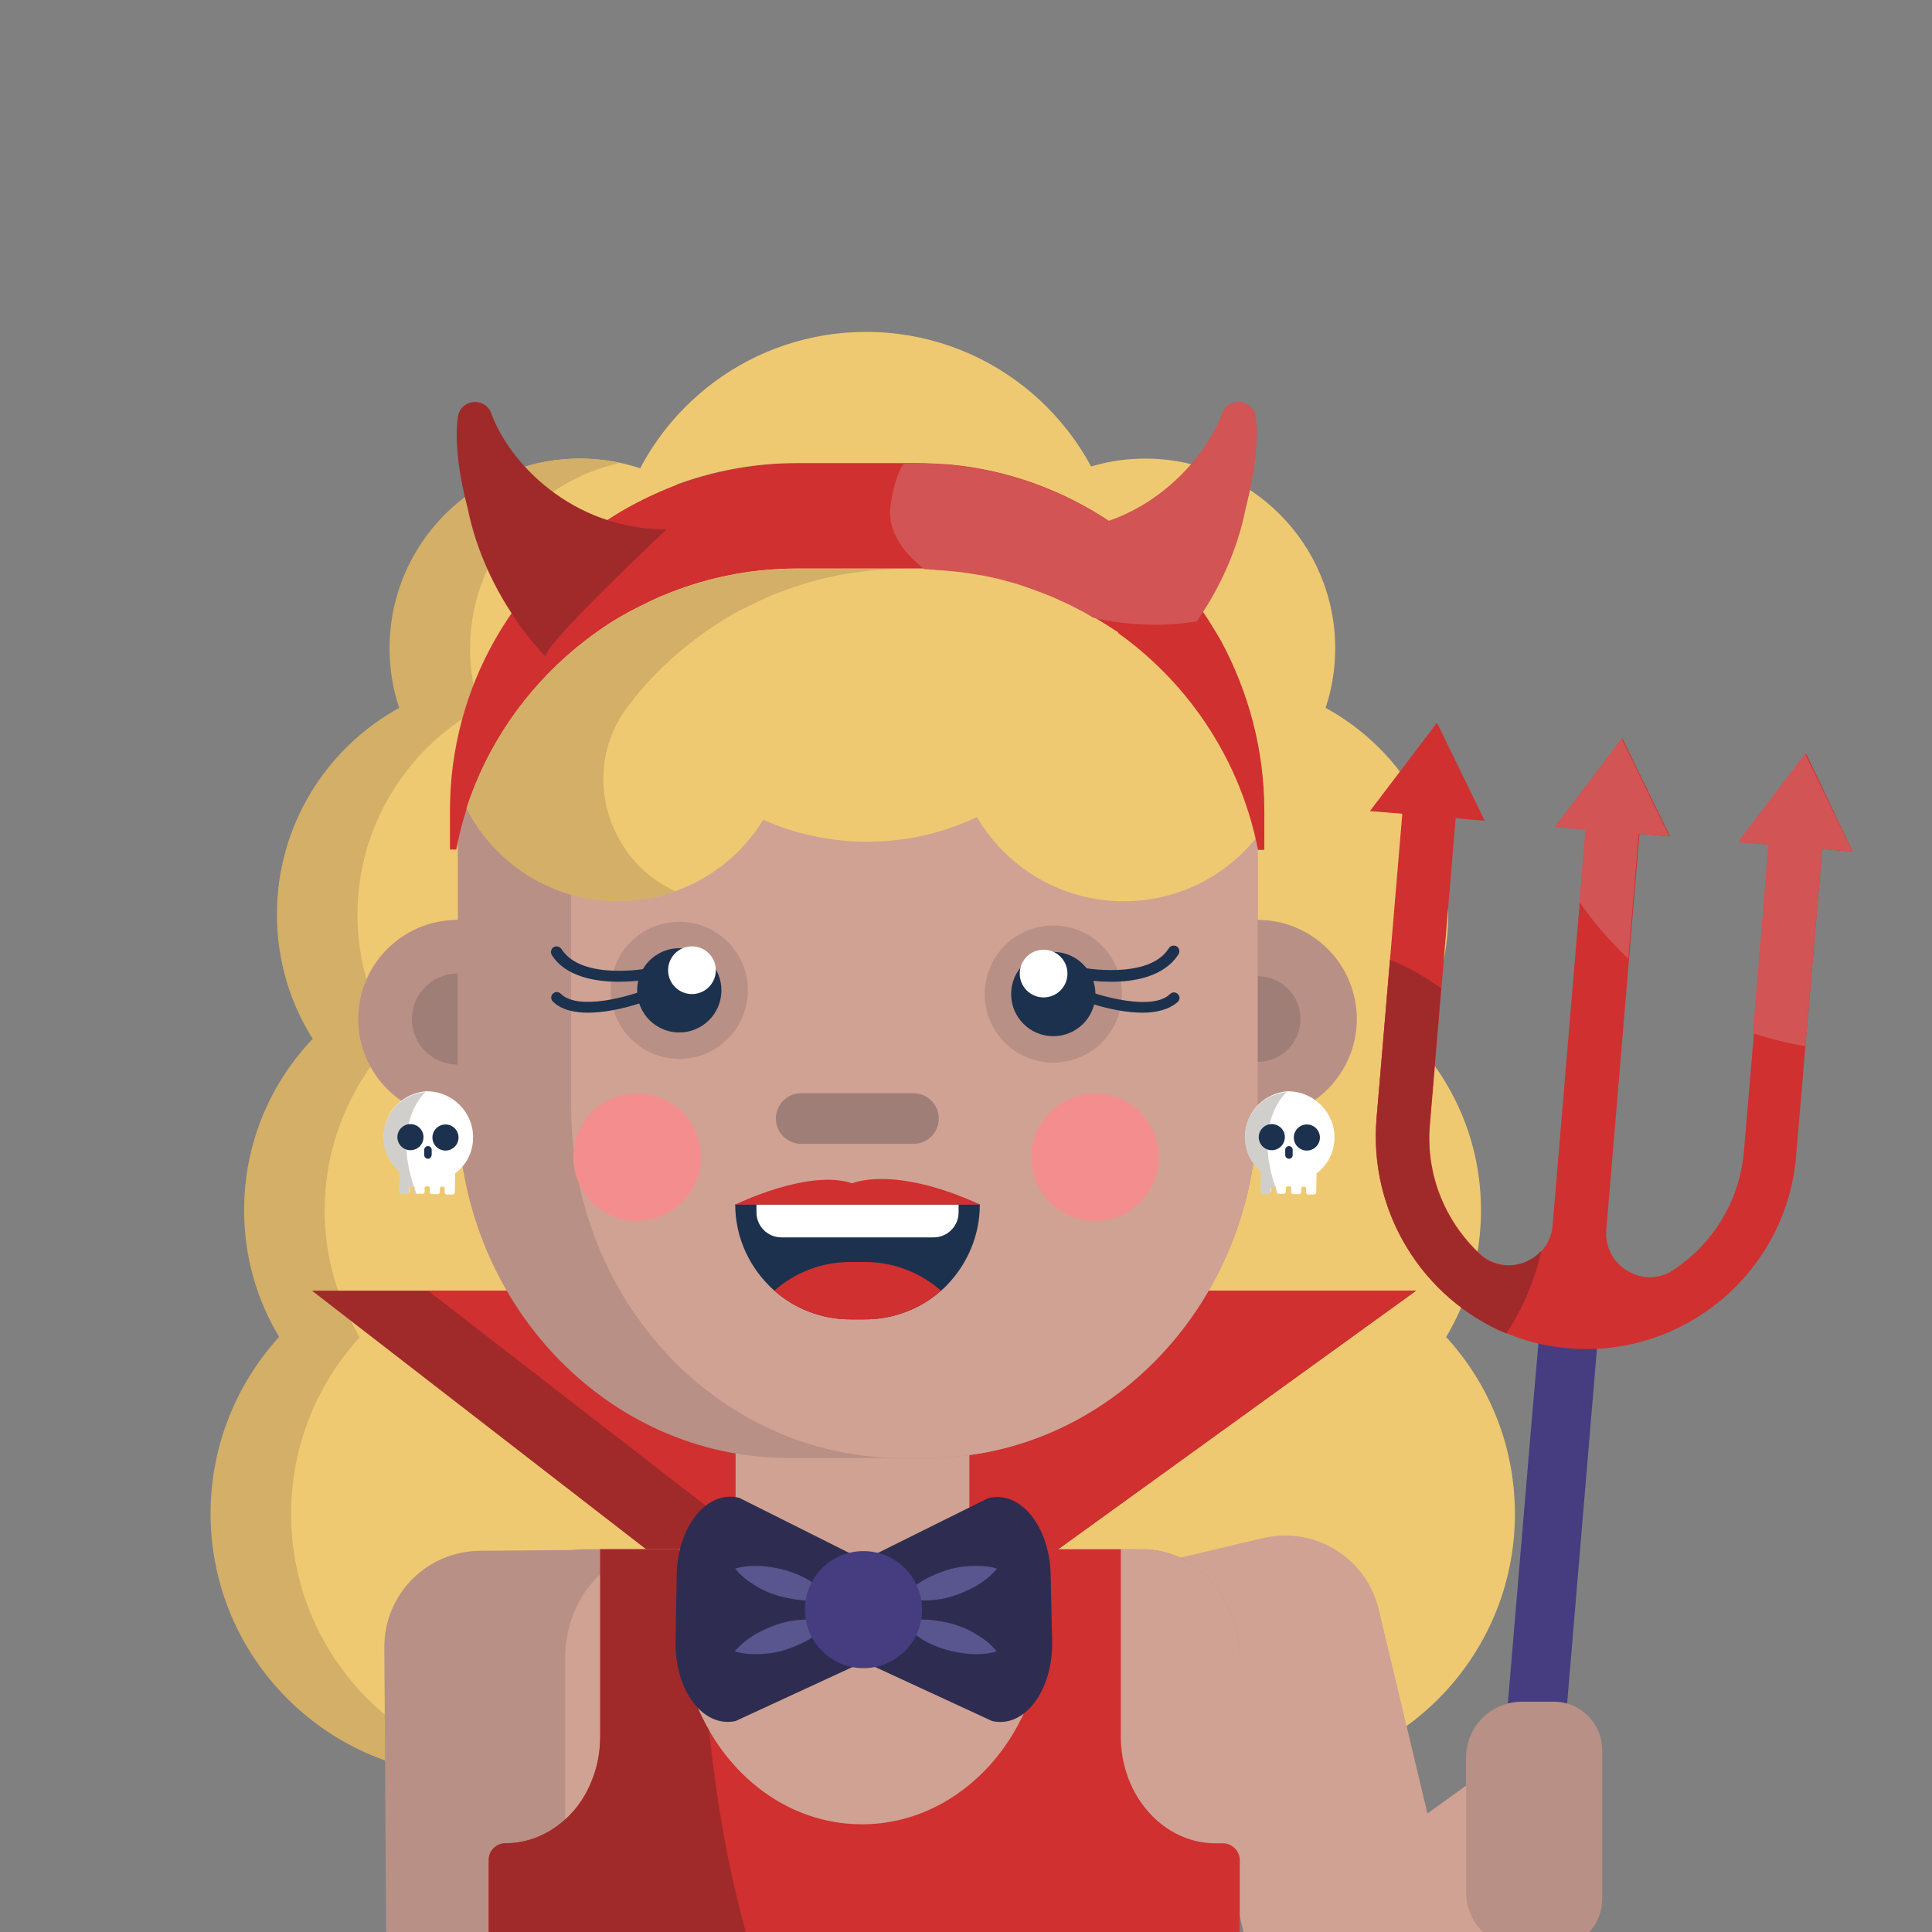 <?xml version="1.0" encoding="UTF-8"?><svg id="Layer_1" xmlns="http://www.w3.org/2000/svg" viewBox="0 0 160 160"><rect x="0" y="0" width="160" height="160" fill="#808080" stroke="none"/><defs><style>.cls-1{fill:none;}.cls-2{fill:#b99085;}.cls-3{fill:#d0a293;}.cls-4{fill:#a02a2a;}.cls-5{fill:#59558f;}.cls-6{fill:#d1cfcc;}.cls-7{fill:#f48e8e;}.cls-8{fill:#453d80;}.cls-9{fill:#fff;}.cls-10{fill:#2e2d51;}.cls-11{fill:#efc971;}.cls-12{fill:#9f7e77;}.cls-13{fill:#d25454;}.cls-14{fill:#d03030;}.cls-15{fill:#1c314e;}.cls-16{fill:#d3af67;}</style></defs><g id="Avatars"><g id="Artboard"><g id="Other"><g id="_50-Halloween_Icons_26"><g id="Group"><ellipse id="Oval" class="cls-11" cx="94.856" cy="53.686" rx="15.718" ry="15.707"/><ellipse id="Oval-2" class="cls-11" cx="100.446" cy="75.72" rx="19.486" ry="19.472"/><ellipse id="Oval-3" class="cls-11" cx="102.082" cy="100.222" rx="20.567" ry="20.552"/><ellipse id="Oval-4" class="cls-11" cx="103.75" cy="125.373" rx="21.709" ry="21.694"/><path id="Path" class="cls-11" d="M58.787,65.135c3.057-2.87,4.972-6.943,4.972-11.449,0-8.671-7.041-15.707-15.718-15.707s-15.718,7.036-15.718,15.707c0,1.728.278,3.395.803,4.938-6.022,3.302-10.129,9.721-10.129,17.096,0,3.796,1.081,7.345,2.965,10.307-3.52,3.703-5.682,8.671-5.682,14.195,0,3.827,1.05,7.437,2.903,10.492-3.52,3.857-5.682,9.011-5.682,14.627,0,11.973,9.728,21.694,21.709,21.694s21.709-9.721,21.709-21.694c0-4.598-1.451-8.888-3.891-12.405,2.779-3.518,4.447-7.931,4.447-12.745,0-4.536-1.451-8.702-3.953-12.097,2.81-3.364,4.478-7.684,4.478-12.405-.062-3.857-1.235-7.499-3.212-10.554Z"/><path id="Path-2" class="cls-16" d="M24.108,125.373c0-5.647,2.162-10.77,5.682-14.627-1.822-3.086-2.903-6.666-2.903-10.492,0-5.493,2.162-10.492,5.682-14.195-1.884-2.993-2.965-6.542-2.965-10.307,0-7.375,4.107-13.763,10.129-17.096-.525-1.543-.803-3.209-.803-4.938,0-7.53,5.312-13.825,12.383-15.368-1.081-.247-2.193-.37-3.335-.37-8.678,0-15.718,7.036-15.718,15.707,0,1.728.278,3.395.803,4.938-6.022,3.302-10.129,9.721-10.129,17.096,0,3.796,1.081,7.345,2.965,10.307-3.52,3.703-5.682,8.671-5.682,14.195,0,3.827,1.05,7.437,2.903,10.492-3.52,3.857-5.682,9.011-5.682,14.627,0,11.973,9.728,21.694,21.709,21.694,1.143,0,2.254-.093,3.335-.247-10.407-1.574-18.374-10.554-18.374-21.416Z"/><path class="cls-3" d="M105.109,168.946l-9.388-39.469,8.863-2.098c4.292-1.018,8.585,1.636,9.604,5.925l7.566,31.723-16.645,3.919Z"/><path class="cls-2" d="M49.091,168.02c-.772-.401-1.544-.833-2.285-1.265-2.162-1.234-4.292-2.561-6.331-3.981-2.995-2.098-5.788,2.726-8.475.226l-.172-26.549c-.031-4.413,3.52-7.993,7.936-8.023l7.72-.062h1.39l.031,2.901.093,16.294.093,20.46Z"/><path class="cls-2" d="M102.669,137.346v37.834c-5.466,1.204-11.117,1.821-16.954,1.821-13.217,0-25.693-3.24-36.625-8.98-.772-.401-1.544-.833-2.285-1.265-2.162-1.234-4.292-2.561-6.331-3.981v-25.428c0-4.629,3.057-8.425,7.01-8.98.34-.062.649-.062.988-.062h46.167c1.081,0,2.131.247,3.088.679h0c1.359.648,2.532,1.697,3.366,3.024.988,1.481,1.575,3.333,1.575,5.339Z"/><path class="cls-3" d="M102.669,137.346v37.834c-5.466,1.204-11.117,1.821-16.954,1.821-13.217,0-25.693-3.24-36.625-8.98-.772-.401-1.544-.833-2.285-1.265v-29.409c0-2.345.772-4.475,2.069-6.079.278-.339.556-.617.834-.895,1.39-1.296,3.15-2.068,5.095-2.068h39.837c1.081,0,2.131.247,3.088.679h0c1.359.648,2.532,1.697,3.366,3.024.988,1.481,1.575,3.333,1.575,5.339Z"/><polygon class="cls-4" points="117.276 106.888 87.63 128.304 53.507 128.304 25.837 106.888 117.276 106.888"/><polygon class="cls-14" points="117.276 106.888 87.63 128.304 63.111 128.304 35.441 106.888 117.276 106.888"/><path class="cls-3" d="M73.517,134.723h-5.867c-3.737,0-6.732-3.024-6.732-6.727v-11.912h19.362v11.912c-.031,3.703-3.057,6.727-6.763,6.727Z"/><ellipse class="cls-2" cx="37.881" cy="84.391" rx="8.214" ry="8.209"/><circle class="cls-12" cx="37.881" cy="84.391" r="3.767"/><ellipse class="cls-2" cx="104.151" cy="84.391" rx="8.214" ry="8.209"/><circle class="cls-12" cx="104.151" cy="84.391" r="3.551"/><path class="cls-2" d="M104.151,67.881v23.762c0,16.078-12.26,29.1-27.391,29.1h-11.457c-15.132,0-27.391-13.023-27.391-29.1v-23.762c0-16.078,12.26-29.1,27.391-29.1h11.457c15.132,0,27.391,13.023,27.391,29.1Z"/><path class="cls-3" d="M104.151,67.881v23.762c0,16.078-12.26,29.1-27.391,29.1h-2.069c-15.132,0-27.391-13.023-27.391-29.1v-23.762c0-16.078,12.26-29.1,27.391-29.1h2.069c15.132,0,27.391,13.023,27.391,29.1Z"/><ellipse class="cls-2" cx="56.255" cy="82.015" rx="5.682" ry="5.678"/><circle class="cls-15" cx="56.255" cy="82.015" r="3.49"/><circle class="cls-9" cx="57.305" cy="80.349" r="1.976"/><ellipse class="cls-2" cx="87.229" cy="82.324" rx="5.682" ry="5.678"/><circle class="cls-15" cx="87.229" cy="82.324" r="3.49"/><circle class="cls-9" cx="86.426" cy="80.626" r="1.976"/><path class="cls-15" d="M81.145,99.759c0,2.623-1.081,4.999-2.779,6.727-.154.154-.278.278-.432.401-1.668,1.481-3.891,2.376-6.3,2.376h-1.204c-2.409,0-4.632-.895-6.3-2.376-1.976-1.759-3.243-4.289-3.243-7.159h20.258v.031Z"/><path class="cls-14" d="M77.933,106.888c-1.668,1.481-3.891,2.376-6.3,2.376h-1.204c-2.409,0-4.632-.895-6.3-2.376,1.668-1.481,3.891-2.376,6.3-2.376h1.204c2.409,0,4.601.895,6.3,2.376Z"/><path class="cls-9" d="M79.385,99.759v.648c0,1.142-.926,2.068-2.069,2.068h-12.599c-1.143,0-2.069-.926-2.069-2.068v-.648h16.738Z"/><path class="cls-12" d="M75.648,94.729h-9.295c-1.143,0-2.1-.926-2.1-2.098h0c0-1.142.926-2.098,2.1-2.098h9.295c1.143,0,2.1.926,2.1,2.098h0c0,1.142-.926,2.098-2.1,2.098Z"/><path class="cls-3" d="M105.016,168.823h0c-2.409-3.333-1.637-7.962,1.698-10.369l15.965-11.48,8.678,12.035-15.996,11.511c-3.304,2.407-7.967,1.636-10.345-1.697Z"/><path class="cls-8" d="M132.809,105.16l-.525,6.141-.031.401-2.47,29.378-1.173,14.164-.525,6.048v.062l-.309,3.518c-1.668,1.049-3.397,2.037-5.157,2.962l.247-2.746.401-4.721.926-11.202.679-8.085,2.007-23.793.525-6.018.556-6.511,4.848.401Z"/><path class="cls-2" d="M128.671,161.324h-2.625c-2.563,0-4.632-2.068-4.632-4.629v-11.14c0-2.561,2.069-4.629,4.632-4.629h2.625c2.223,0,4.015,1.79,4.015,4.012v12.313c0,2.253-1.791,4.073-4.015,4.073Z"/><path class="cls-14" d="M153.438,70.535l-2.532-.216-1.39,16.325-.772,9.104c-.803,9.659-9.419,16.849-19.115,15.893-1.729-.185-3.366-.586-4.879-1.234-6.886-2.87-11.426-10.029-10.747-17.837l1.112-13.115,1.019-12.066-2.687-.216,5.559-7.314,3.953,8.116-2.409-.216-1.173,14.041-.957,11.387c-.34,4.135,1.297,7.993,4.138,10.646,1.575,1.45,3.86,1.142,5.126-.247.494-.555.834-1.265.896-2.098l2.254-26.817.494-5.987-2.532-.216,5.559-7.314,3.953,8.116-2.532-.216-.865,10.338-1.884,22.466c-.247,2.963,3.057,4.968,5.528,3.333,3.243-2.129,5.497-5.647,5.867-9.813l.834-9.813,1.297-15.615-2.532-.216,5.559-7.314,3.86,8.116Z"/><path class="cls-13" d="M134.291,61.154l3.953,8.116-2.532-.216-.865,10.338c-1.513-1.42-2.872-2.993-4.045-4.691l.494-5.987-2.532-.216,5.528-7.345Z"/><path class="cls-13" d="M153.438,70.535l-2.532-.216-1.39,16.325c-1.482-.247-2.934-.617-4.354-1.08l1.297-15.615-2.532-.216,5.559-7.314,3.953,8.116Z"/><path class="cls-15" d="M51.252,81.305c-1.915,0-4.416-.401-5.559-2.222-.124-.216-.062-.494.154-.648.216-.123.494-.062.649.154,1.668,2.654,7.164,1.605,7.226,1.605.247-.062.494.123.556.37.062.247-.124.494-.371.555-.124-.031-1.235.185-2.656.185Z"/><path class="cls-15" d="M48.689,83.867c-1.143,0-2.223-.247-2.903-.926-.185-.185-.185-.463,0-.648.185-.185.463-.185.649,0,1.451,1.45,5.713.216,7.226-.401.247-.093.494.031.587.247.093.247-.031.494-.247.586-.185.093-2.903,1.142-5.312,1.142Z"/><path class="cls-15" d="M92.015,81.305c-1.421,0-2.532-.216-2.625-.247-.247-.062-.401-.278-.371-.555.062-.247.278-.401.556-.37.062,0,5.559,1.049,7.226-1.605.124-.216.432-.278.649-.154.216.123.278.432.154.648-1.204,1.882-3.675,2.284-5.589,2.284Z"/><path class="cls-15" d="M94.609,83.867c-2.409,0-5.126-1.049-5.281-1.111-.247-.093-.34-.37-.247-.586.093-.247.371-.37.587-.247,1.513.586,5.775,1.821,7.226.401.185-.185.463-.185.649,0,.185.185.185.463,0,.648-.741.648-1.791.895-2.934.895Z"/><circle class="cls-7" cx="90.687" cy="95.84" r="5.281"/><circle class="cls-7" cx="52.765" cy="95.84" r="5.281"/><path class="cls-14" d="M60.887,99.759s6.084-2.993,9.697-1.759c0,0,3.366-1.543,10.592,1.759h-20.289Z"/><path class="cls-9" d="M39.178,94.235c0,1.204-.587,2.284-1.482,2.932l-.031,1.574c0,.123-.093.185-.216.185h-.432c-.124,0-.216-.093-.185-.216v-.309c0-.062-.062-.123-.124-.123h-.154c-.062,0-.124.062-.124.123v.309c0,.123-.093.185-.216.185h-.432c-.124,0-.216-.093-.185-.216v-.309c0-.062-.062-.123-.124-.123h-.185c-.062,0-.124.062-.124.123v.309c0,.123-.093.185-.216.185h-.432c-.124,0-.185-.093-.185-.216v-.309c0-.062-.062-.123-.124-.123h-.154c-.062,0-.124.062-.124.123v.309c0,.123-.093.185-.216.185h-.432c-.124,0-.185-.093-.185-.216l.031-1.636c-.865-.741-1.421-1.852-1.328-3.086.093-1.882,1.606-3.364,3.459-3.518h.216c2.038.062,3.737,1.759,3.706,3.857Z"/><path class="cls-6" d="M34.515,98.926h0c-.124,0-.216-.093-.216-.216v-.309c0-.062-.062-.123-.124-.123h-.154c-.062,0-.124.062-.124.123v.309c0,.123-.093.185-.216.185h-.432c-.124,0-.185-.093-.185-.216l.031-1.636c-.865-.741-1.421-1.852-1.328-3.086.093-1.882,1.606-3.364,3.459-3.518-.247.247-2.903,2.839-.71,8.486Z"/><circle class="cls-15" cx="33.99" cy="94.174" r="1.081"/><circle class="cls-15" cx="36.893" cy="94.204" r="1.081"/><path class="cls-15" d="M35.441,95.963h0c-.154,0-.309-.123-.309-.309v-.432c0-.154.124-.309.309-.309h0c.154,0,.309.123.309.309v.432c-.031.185-.154.309-.309.309Z"/><path class="cls-9" d="M110.513,94.235c0,1.204-.587,2.284-1.482,2.932l-.031,1.574c0,.123-.093.185-.216.185h-.432c-.124,0-.216-.093-.185-.216v-.309c0-.062-.062-.123-.124-.123h-.154c-.062,0-.124.062-.124.123v.309c0,.123-.093.185-.216.185h-.432c-.124,0-.216-.093-.185-.216v-.309c0-.062-.062-.123-.124-.123h-.185c-.062,0-.124.062-.124.123v.309c0,.123-.093.185-.216.185h-.432c-.124,0-.185-.093-.185-.216v-.309c0-.062-.062-.123-.124-.123h-.154c-.062,0-.124.062-.124.123v.309c0,.123-.093.185-.216.185h-.432c-.124,0-.185-.093-.185-.216l.031-1.636c-.865-.741-1.421-1.852-1.328-3.086.093-1.882,1.606-3.364,3.459-3.518h.216c2.007.062,3.737,1.759,3.706,3.857Z"/><path class="cls-6" d="M105.85,98.926h0c-.124,0-.216-.093-.216-.216v-.309c0-.062-.062-.123-.124-.123h-.154c-.062,0-.124.062-.124.123v.309c0,.123-.093.185-.216.185h-.432c-.124,0-.185-.093-.185-.216l.031-1.636c-.865-.741-1.421-1.852-1.328-3.086.093-1.882,1.606-3.364,3.459-3.518-.278.247-2.934,2.839-.71,8.486Z"/><circle class="cls-15" cx="105.325" cy="94.174" r="1.081"/><circle class="cls-15" cx="108.228" cy="94.204" r="1.081"/><path class="cls-15" d="M106.745,95.963h0c-.154,0-.309-.123-.309-.309v-.432c0-.154.124-.309.309-.309h0c.154,0,.309.123.309.309v.432c0,.185-.124.309-.309.309Z"/><path class="cls-4" d="M127.652,103.586c-.556,2.469-1.544,4.783-2.903,6.851-6.886-2.87-11.426-10.029-10.747-17.837l1.112-13.115c1.513.617,2.934,1.42,4.231,2.345l-.957,11.387c-.34,4.135,1.297,7.993,4.138,10.646,1.575,1.45,3.86,1.111,5.126-.278Z"/><ellipse id="Oval-5" class="cls-11" cx="93.065" cy="60.568" rx="14.082" ry="14.072"/><path id="Path-3" class="cls-14" d="M104.707,67.141v3.24h-.525c-1.606-8.209-6.67-15.152-13.619-19.287h0c-.093-.062-.216-.123-.309-.185-.247-.154-.494-.278-.772-.432-.247-.123-.525-.278-.772-.401-.278-.123-.525-.247-.803-.37-.124-.062-.278-.123-.401-.185-.278-.123-.525-.247-.803-.339-.124-.062-.278-.123-.401-.154-.124-.062-.278-.123-.401-.154-.124-.062-.278-.093-.432-.154-.124-.062-.278-.093-.432-.154-.278-.093-.556-.185-.834-.278-.154-.031-.278-.093-.432-.123-.432-.123-.865-.247-1.297-.339-.278-.062-.587-.123-.865-.185-1.019-.216-2.069-.339-3.119-.432-.154,0-.309-.031-.463-.031s-.309-.031-.463-.031c-.124,0-.247,0-.371-.031-.185,0-.401-.031-.587-.031h-10.561c-5.312,0-10.314,1.45-14.607,3.981-1.328.771-2.563,1.666-3.737,2.623-5.034,4.166-8.647,9.998-9.913,16.664h-.525v-3.209c0-10.338,5.466-19.411,13.649-24.471,1.544-.957,3.181-1.759,4.91-2.438,3.181-1.204,6.639-1.882,10.252-1.882h9.913c.957,0,1.915.062,2.841.123,4.787.463,9.264,2.129,13.063,4.66.247.154.463.309.71.463,2.748,1.944,5.126,4.351,7.041,7.098.216.309.401.586.587.895.309.494.618,1.018.926,1.543,2.223,4.166,3.551,8.918,3.551,14.01Z"/><g id="Path-4"><path class="cls-11" d="M90.564,51.094h0c-.093-.062-.216-.123-.309-.185-.247-.154-.494-.278-.772-.432-.247-.123-.525-.278-.772-.401-.278-.123-.525-.247-.803-.37-.124-.062-.278-.123-.401-.185-.278-.123-.525-.247-.803-.339-.124-.062-.278-.123-.401-.154-.124-.062-.278-.123-.401-.154-.124-.062-.278-.093-.432-.154-.124-.062-.278-.093-.432-.154-.278-.093-.556-.185-.834-.278-.154-.031-.278-.093-.432-.123-.432-.123-.865-.247-1.297-.339-.278-.062-.587-.123-.865-.185-1.019-.216-2.069-.339-3.119-.432-.154,0-.309-.031-.463-.031-.154,0-.309-.031-.463-.031-.124,0-.247,0-.371-.031-.185,0-.401-.031-.587-.031h-10.561c-3.428,0-6.701.586-9.758,1.697h0c-.278.093-.556.216-.834.309q-.031,0-.062.031c-.247.093-.525.216-.772.309-.031.031-.093.031-.124.062-.216.093-.463.216-.679.309-.062.031-.154.062-.216.123-.185.093-.371.185-.587.278-.124.062-.247.123-.371.185-.154.062-.278.154-.432.216-.278.154-.525.309-.772.432-1.328.771-2.563,1.666-3.737,2.623-4.169,3.456-7.35,8.023-9.048,13.27,2.347,4.567,7.072,7.684,12.538,7.684,5.095,0,9.542-2.685,12.013-6.727,2.625,1.173,5.559,1.821,8.616,1.821,10.376,0,19.023-7.468,20.783-17.343-.679-.432-1.359-.864-2.038-1.265Z"/><path class="cls-16" d="M52.024,58.469c1.328-1.759,2.872-3.364,4.601-4.783,1.173-.957,2.44-1.852,3.737-2.623.247-.154.525-.309.772-.432.124-.062.278-.154.432-.216.124-.062.247-.123.371-.185.185-.093.371-.185.587-.278.062-.031.154-.062.216-.123.216-.093.463-.216.679-.309.031-.031.093-.031.124-.062.247-.123.494-.216.772-.309q.031,0,.062-.031c.278-.093.556-.216.834-.309h0c3.057-1.111,6.331-1.697,9.758-1.697h-8.955c-3.428,0-6.701.586-9.758,1.697h0c-.278.093-.556.216-.834.309q-.031,0-.062.031c-.247.093-.525.216-.772.309-.031.031-.093.031-.124.062-.216.093-.463.216-.679.309-.062.031-.154.062-.216.123-.185.093-.371.185-.587.278-.124.062-.247.123-.371.185-.154.062-.278.154-.432.216-.278.154-.525.309-.772.432-1.328.771-2.563,1.666-3.737,2.623-4.169,3.456-7.35,8.023-9.048,13.27,2.347,4.567,7.072,7.684,12.538,7.684,1.698,0,3.304-.309,4.787-.833-5.62-2.469-8.029-9.968-3.922-15.337Z"/><path class="cls-11" d="M55.73,40.231c3.181-1.204,6.639-1.882,10.252-1.882h9.913c.957,0,1.915.062,2.841.123,4.787.463,9.264,2.129,13.063,4.66.154.093.309.216.432.309-2.316-9.165-10.623-15.954-20.505-15.954-9.419,0-17.417,6.172-20.134,14.689,1.359-.741,2.718-1.42,4.138-1.944Z"/></g><path class="cls-4" d="M40.691,34.245c1.451,4.012,6.639,9.597,14.514,9.597,0,0-10.036,9.412-10.036,10.523,0,0-4.972-4.876-6.454-12.344,0,0-1.235-4.351-.803-7.468.216-1.512,2.254-1.728,2.779-.309Z"/><path id="Path-5" class="cls-13" d="M103.997,34.523c-.216-1.481-2.254-1.697-2.779-.309-1.112,3.055-4.416,7.19-9.388,8.918h0c-3.829-2.53-8.276-4.166-13.063-4.629-.926-.093-1.884-.123-2.841-.123h-1.081c-.525.771-.896,1.944-1.112,3.641-.216,1.759.865,3.641,2.841,5.123.185,0,.401,0,.587.031.124,0,.247,0,.371.031.154,0,.309.031.463.031.154,0,.309.031.463.031,1.05.093,2.1.247,3.119.432.309.062.587.123.865.185.432.093.865.216,1.297.339.154.031.278.093.432.123.278.093.556.185.834.278.154.062.278.093.432.154.154.062.278.093.432.154.124.062.278.093.401.154s.278.093.401.154c.278.123.556.216.803.339.124.062.278.123.401.185.278.123.525.247.803.37.247.123.525.278.772.401.247.123.525.278.772.432.093.062.216.123.309.185h0c1.297.309,2.656.494,4.045.555.309,0,.587.031.896.031.463,0,.926,0,1.359-.031.772-.031,1.513-.123,2.285-.247.124-.216.278-.401.432-.648,1.39-2.129,2.903-5.123,3.613-8.702,0-.093,1.266-4.475.834-7.591Z"/><path class="cls-14" d="M102.669,154.041v21.139c-5.466,1.204-11.117,1.821-16.954,1.821-6.084,0-11.982-.679-17.664-1.975-6.67-1.512-13.032-3.888-18.961-7.005-.772-.401-1.544-.833-2.285-1.265-2.162-1.234-4.292-2.561-6.331-3.981v-8.733c0-.771.618-1.389,1.39-1.389,1.853,0,3.582-.741,4.941-1.975.216-.185.432-.401.618-.617.648-.71,1.173-1.574,1.544-2.5.494-1.142.741-2.438.741-3.765v-15.491h6.578v5.74c0,3.425.896,6.604,2.44,9.258,2.687,4.691,7.35,7.777,12.661,7.777,4.169,0,7.936-1.913,10.685-4.999,2.718-3.086,4.416-7.314,4.416-12.004v-5.771h6.331v15.491c0,4.907,3.52,8.857,7.844,8.857h.618c.741,0,1.39.617,1.39,1.389Z"/><path class="cls-4" d="M68.051,175.025c-6.67-1.512-13.032-3.888-18.961-7.005-.772-.401-1.544-.833-2.285-1.265-2.162-1.234-4.292-2.561-6.331-3.981v-8.733c0-.771.618-1.389,1.39-1.389,1.853,0,3.582-.741,4.941-1.975.216-.185.432-.401.618-.617.648-.71,1.173-1.574,1.544-2.5.494-1.142.741-2.438.741-3.765v-15.491h6.578v5.74c0,3.425.896,6.604,2.44,9.258,1.019,9.968,3.52,22.373,9.326,31.723Z"/><path id="Path-6" class="cls-10" d="M87.012,130.464c-.062-4.043-2.532-7.098-5.188-6.388l-10.314,5.123-10.283-5.154c-2.656-.679-5.126,2.345-5.188,6.388l-.093,5.524c-.062,4.043,2.285,7.159,4.972,6.573l10.623-4.907,10.623,4.907c2.687.617,5.034-2.53,4.972-6.573l-.124-5.493Z"/><g id="Path-7"><line class="cls-1" x1="74.722" y1="132.316" x2="82.566" y2="129.878"/><path class="cls-5" d="M74.722,132.316c.525-.617,1.112-1.049,1.698-1.42.618-.339,1.235-.617,1.884-.833.649-.216,1.328-.339,2.038-.37s1.421-.031,2.223.216c-.525.648-1.112,1.049-1.698,1.42-.618.339-1.235.617-1.884.833s-1.328.339-2.038.37c-.71.031-1.451,0-2.223-.216Z"/><line class="cls-1" x1="74.722" y1="134.352" x2="82.566" y2="136.76"/><path class="cls-5" d="M74.722,134.352c.772-.216,1.513-.247,2.193-.216.71.062,1.359.185,2.038.37.649.185,1.297.463,1.884.833.618.37,1.173.771,1.698,1.42-.772.247-1.513.247-2.223.216-.71-.062-1.359-.185-2.038-.37-.649-.216-1.297-.463-1.884-.833-.556-.37-1.143-.771-1.668-1.42Z"/><line class="cls-1" x1="68.7" y1="132.316" x2="60.856" y2="129.878"/><path class="cls-5" d="M68.7,132.316c-.772.216-1.513.247-2.193.216-.71-.062-1.359-.185-2.038-.37-.649-.185-1.297-.463-1.884-.833-.618-.37-1.173-.771-1.698-1.42.772-.247,1.513-.247,2.223-.216.71.062,1.359.185,2.038.37.649.216,1.297.463,1.884.833.556.37,1.143.771,1.668,1.42Z"/><line class="cls-1" x1="68.7" y1="134.352" x2="60.856" y2="136.76"/><path class="cls-5" d="M68.7,134.352c-.525.617-1.112,1.049-1.698,1.42-.618.339-1.235.617-1.884.833-.649.216-1.328.339-2.038.37-.71.031-1.421.031-2.223-.216.525-.648,1.112-1.049,1.698-1.42.618-.339,1.235-.617,1.884-.833.649-.216,1.328-.339,2.038-.37.71-.031,1.421,0,2.223.216Z"/></g><circle id="Oval-6" class="cls-8" cx="71.51" cy="133.303" r="4.848"/></g></g></g></g></g></svg>